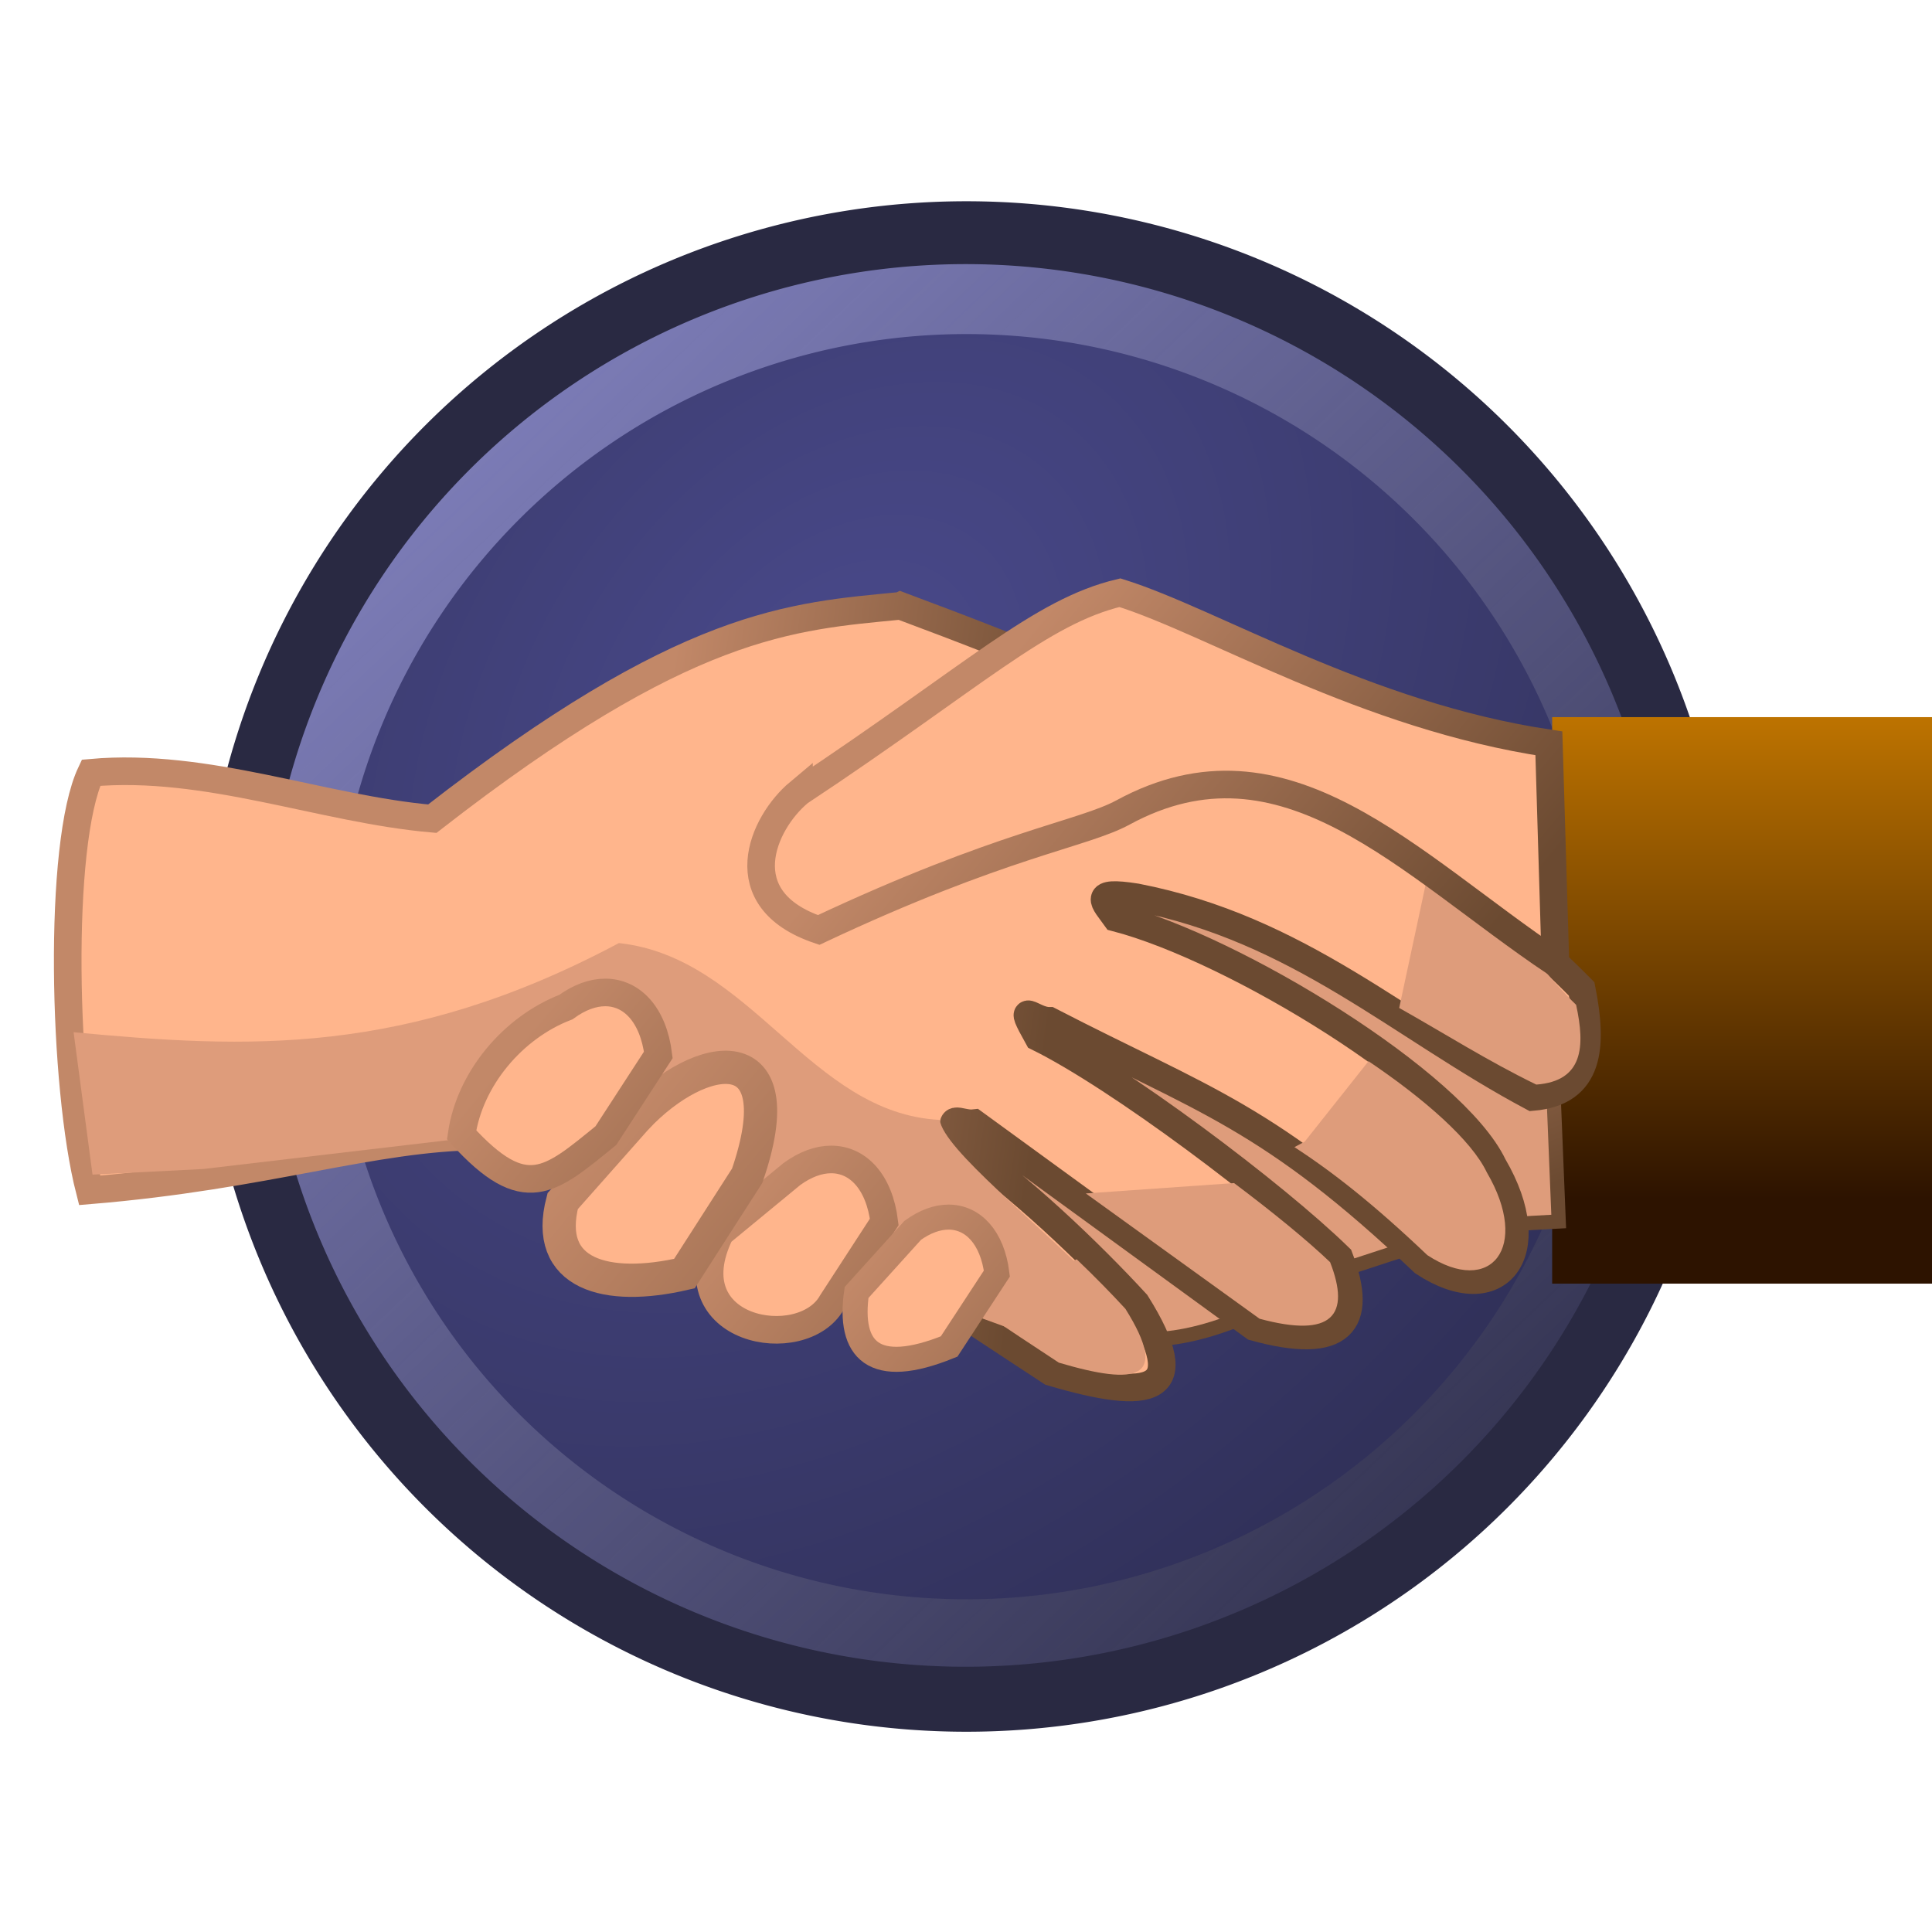 <svg xmlns="http://www.w3.org/2000/svg" xmlns:xlink="http://www.w3.org/1999/xlink" width="700" height="700" version="1.0"><defs><linearGradient id="c"><stop offset="0" style="stop-color:#c28868;stop-opacity:1"/><stop offset="1" style="stop-color:#6b4a31;stop-opacity:1"/></linearGradient><linearGradient id="b"><stop offset="0" style="stop-color:#bd7300;stop-opacity:1"/><stop offset="1" style="stop-color:#2d1300;stop-opacity:1"/></linearGradient><linearGradient id="d"><stop offset="0" style="stop-color:#4a4a8c;stop-opacity:1"/><stop offset="1" style="stop-color:#31315a;stop-opacity:1"/></linearGradient><linearGradient id="a"><stop offset="0" style="stop-color:#7b7bb5;stop-opacity:1"/><stop offset="1" style="stop-color:#7b7bb5;stop-opacity:0"/></linearGradient><linearGradient xlink:href="#a" id="e" x1="132.381" x2="708.571" y1="256.712" y2="860.934" gradientUnits="userSpaceOnUse"/><linearGradient xlink:href="#b" id="i" x1="638.305" x2="638.305" y1="259.831" y2="434.237" gradientUnits="userSpaceOnUse"/><linearGradient xlink:href="#c" id="t" x1="378.73" x2="530.593" y1="222.008" y2="348.957" gradientUnits="userSpaceOnUse"/><linearGradient xlink:href="#c" id="j" x1="489.561" x2="556.368" y1="234.366" y2="445.766" gradientTransform="matrix(.46 0 0 .576 224.706 204.897)" gradientUnits="userSpaceOnUse"/><linearGradient xlink:href="#c" id="v" x1="378.73" x2="530.593" y1="222.008" y2="348.957" gradientTransform="matrix(.91 0 0 .904 22.915 384.2)" gradientUnits="userSpaceOnUse"/><linearGradient xlink:href="#c" id="u" x1="378.73" x2="530.593" y1="222.008" y2="348.957" gradientTransform="translate(-52.857 339.166)" gradientUnits="userSpaceOnUse"/><linearGradient xlink:href="#c" id="w" x1="378.73" x2="530.593" y1="222.008" y2="348.957" gradientTransform="matrix(1.197 0 0 1.212 -179.457 264.528)" gradientUnits="userSpaceOnUse"/><linearGradient xlink:href="#c" id="x" x1="378.73" x2="530.593" y1="222.008" y2="348.957" gradientTransform="translate(-134.722 278.658)" gradientUnits="userSpaceOnUse"/><linearGradient xlink:href="#c" id="o" x1="638.046" x2="-190.21" y1="57.609" y2="459.307" gradientTransform="matrix(-.151 0 0 .527 354.235 401.594)" gradientUnits="userSpaceOnUse"/><filter id="h"><feGaussianBlur stdDeviation="10.371"/></filter><filter id="f"><feGaussianBlur stdDeviation="10.371"/></filter><filter id="s"><feGaussianBlur stdDeviation="3.057"/></filter><filter id="r" width="1.133" height="1.231" x="-.067" y="-.115"><feGaussianBlur stdDeviation="2.486"/></filter><filter id="q"><feGaussianBlur stdDeviation="2.486"/></filter><filter id="p"><feGaussianBlur stdDeviation="2.486"/></filter><radialGradient xlink:href="#d" id="g" cx="456.919" cy="685.967" r="345.714" fx="456.919" fy="685.967" gradientTransform="matrix(-1.095 -.861 1.202 -1.527 -30.721 1818.269)" gradientUnits="userSpaceOnUse"/></defs><path d="M708.571 515.22a345.714 345.714 0 1 1-691.428 0 345.714 345.714 0 1 1 691.428 0" style="opacity:1;fill:#292942;fill-opacity:1;fill-rule:evenodd;stroke:none;stroke-width:1;stroke-linecap:butt;stroke-linejoin:round;stroke-miterlimit:4;stroke-dasharray:none;stroke-dashoffset:0;stroke-opacity:1" transform="translate(59.115 -63.027)scale(.802)"/><path d="M708.571 515.22a345.714 345.714 0 1 1-691.428 0 345.714 345.714 0 1 1 691.428 0" style="opacity:1;fill:url(#e);fill-opacity:1;fill-rule:evenodd;stroke:none;stroke-width:1;stroke-linecap:butt;stroke-linejoin:round;stroke-miterlimit:4;stroke-dasharray:none;stroke-dashoffset:0;stroke-opacity:1;filter:url(#f)" transform="translate(83.155 -28.893)scale(.735)"/><path d="M708.571 515.22a345.714 345.714 0 1 1-691.428 0 345.714 345.714 0 1 1 691.428 0" style="opacity:1;fill:url(#g);fill-opacity:1;fill-rule:evenodd;stroke:none;stroke-width:1;stroke-linecap:butt;stroke-linejoin:round;stroke-miterlimit:4;stroke-dasharray:none;stroke-dashoffset:0;stroke-opacity:1;filter:url(#h)" transform="translate(109.599 8.655)scale(.663)"/><path d="M562.373 259.831H700v205.254H562.373z" style="opacity:1;fill:url(#i);fill-opacity:1;fill-rule:evenodd;stroke:none;stroke-width:2.806;stroke-linecap:butt;stroke-linejoin:round;stroke-miterlimit:4;stroke-dasharray:none;stroke-dashoffset:0;stroke-opacity:.948"/><path d="M438.969 264.594 306.094 377.969l97.312 106.062c23.901 4.618 44.824-3.867 84.219-24.375 46.75-15.358 47.36-15.536 77.125-17.094l-2.375-58.5z" style="fill:#de9c7b;fill-opacity:1;fill-rule:evenodd;stroke:url(#j);stroke-width:5.149;stroke-linecap:butt;stroke-linejoin:miter;stroke-miterlimit:4;stroke-dasharray:none;stroke-opacity:1"/><path d="M343.424 389.005c-39.69 3.888-77.643 5.526-169.656 77.125-40.001-3.49-81.67-20.408-123.65-16.643-12.193 25.66-10.124 113.732-.505 151.302 64.475-5.334 102.235-19.288 141.924-19.577 52.955-20.67 117.721 27.39 206.442 85.407 36.457 10.787 51.28 7.758 30.844-24.906-16.25-17.716-43.555-43.969-63.743-56.958-5.612-13.452-.63-7.636 5.032-8.312l101.442 73.852c31.824 8.788 39.88-1.582 30.844-25.187-23.515-22.978-80.117-65.502-109.161-79.79-7.963-14.29-2.093-5.859 4.156-5.938 55.958 28.91 79.783 34.51 135.558 87.5 26.883 17.651 43.795-3.285 25.218-35-14.267-30.02-93.563-78.624-136.745-89.875-4.14-5.817-9.176-10.032 7.406-7.406 59.078 11.477 95.704 46.873 143.563 72.375 20.993-1.756 21.913-18.581 17.812-39.157-64.61-65.522-155.718-104.865-246.78-138.812z" style="fill:#ffb58c;fill-opacity:1;fill-rule:evenodd;stroke:url(#o);stroke-width:10;stroke-linecap:butt;stroke-linejoin:miter;stroke-miterlimit:4;stroke-dasharray:none;stroke-opacity:1" transform="translate(-17.143 -169.505)"/><path d="m407.23 625.756-34.847 18.61c9.28 6.218 18.752 12.55 28.39 18.853 28.529 8.44 40.127 6.07 24.136-19.49-4.881-5.322-11.052-11.646-17.68-17.973" style="fill:#de9c7b;fill-opacity:1;fill-rule:evenodd;stroke:none;stroke-width:10;stroke-linecap:butt;stroke-linejoin:miter;stroke-miterlimit:4;stroke-dasharray:none;stroke-opacity:1" transform="translate(-17.143 -169.505)"/><path d="M533.837 489.751 524.1 533.44c16.381 8.858 32.097 18.493 49.676 26.7 17-1.245 17.745-13.185 14.424-27.787-16.729-15.44-30.657-39.954-54.363-42.6" style="fill:#de9c7b;fill-opacity:1;fill-rule:evenodd;stroke:none;stroke-width:10;stroke-linecap:butt;stroke-linejoin:miter;stroke-miterlimit:4;stroke-dasharray:none;stroke-opacity:1;filter:url(#p)" transform="matrix(1 0 0 1.04 -17.143 -189.579)"/><path d="m512.123 554.193-22.338 28.168-3.62 1.94c13.531 8.78 27.89 20.09 46.564 37.841 22.243 14.61 36.235-2.72 20.865-28.97-5.353-11.269-21.79-25.701-41.47-38.98" style="fill:#de9c7b;fill-opacity:1;fill-rule:evenodd;stroke:none;stroke-width:10;stroke-linecap:butt;stroke-linejoin:miter;stroke-miterlimit:4;stroke-dasharray:none;stroke-opacity:1;filter:url(#q)" transform="matrix(1.034 0 0 1.034 -33.699 -188.54)"/><path d="m463.14 598.154-52.709 3.756 61.781 45.396c25.881 7.146 32.434-1.288 25.084-20.485-7.928-7.747-20.493-18.225-34.157-28.667" style="fill:#de9c7b;fill-opacity:1;fill-rule:evenodd;stroke:none;stroke-width:10;stroke-linecap:butt;stroke-linejoin:miter;stroke-miterlimit:4;stroke-dasharray:none;stroke-opacity:1;filter:url(#r)" transform="matrix(1.019 0 0 1 -24.821 -169.505)"/><path d="M43.806 543.497c63 5.908 120.235 8.895 197.574-32.297 47.986 5.128 69.125 61.712 116.271 64.068 1.172 10.484 36.05 37.753 58.136 60.508l-28.475 16.61L191.55 581.2 90.702 593.064l-40.04 2.026z" style="fill:#de9c7b;fill-opacity:1;fill-rule:evenodd;stroke:none;stroke-width:1px;stroke-linecap:butt;stroke-linejoin:miter;stroke-opacity:1;filter:url(#s)" transform="translate(-17.143 -169.505)"/><path d="M289.492 287.119c63.716-42.323 87.475-65.53 116.27-72.373 33.275 10.365 88.91 44.668 155.424 54.576l2.373 79.492c-53.509-35.967-98.065-86.31-156.684-54.44-14.551 7.913-43.672 11.256-110.265 42.575-32.699-11.073-20.372-38.757-7.118-49.83z" style="fill:#ffb58c;fill-rule:evenodd;stroke:url(#t);stroke-width:10;stroke-linecap:butt;stroke-linejoin:miter;stroke-opacity:1;fill-opacity:1;stroke-miterlimit:4;stroke-dasharray:none"/><path d="M318.245 589.595c-4.44.01-9.303 1.726-14.219 5.312l-25.903 21.347c-17.581 35.814 29.719 44.154 40.403 25.216l19-29.25c-1.791-14.47-9.514-22.65-19.28-22.625z" style="fill:#ffb58c;fill-opacity:1;fill-rule:evenodd;stroke:url(#u);stroke-width:10;stroke-linecap:butt;stroke-linejoin:miter;stroke-miterlimit:4;stroke-dasharray:none;stroke-opacity:1" transform="translate(-17.143 -169.505)"/><path d="M360.776 610.485c-4.042.01-8.47 1.56-12.945 4.8l-20.342 22.506c-2.918 20.676 5.87 30.81 33.543 19.568l17.298-26.43c-1.63-13.075-8.662-20.465-17.554-20.444z" style="fill:#ffb58c;fill-opacity:1;fill-rule:evenodd;stroke:url(#v);stroke-width:9.07;stroke-linecap:butt;stroke-linejoin:miter;stroke-miterlimit:4;stroke-dasharray:none;stroke-opacity:1" transform="translate(-17.143 -169.505)"/><path d="m247.758 574.514-26.748 30.19c-6.994 26.58 15.766 32.834 44.105 26.25l22.744-35.455c17.595-51.01-16.687-45.901-40.101-20.985z" style="fill:#ffb58c;fill-opacity:1;fill-rule:evenodd;stroke:url(#w);stroke-width:12.046;stroke-linecap:butt;stroke-linejoin:miter;stroke-miterlimit:4;stroke-dasharray:none;stroke-opacity:1" transform="translate(-17.143 -169.505)"/><path d="M236.38 529.086c-4.439.011-9.302 1.727-14.218 5.313-19.187 7.376-34.865 25.998-37.768 46.262 23.078 25.33 31.943 16.802 52.268.3l19-29.25c-1.791-14.47-9.515-22.65-19.281-22.625z" style="fill:#ffb58c;fill-opacity:1;fill-rule:evenodd;stroke:url(#x);stroke-width:10;stroke-linecap:butt;stroke-linejoin:miter;stroke-miterlimit:4;stroke-dasharray:none;stroke-opacity:1" transform="translate(-17.143 -169.505)"/></svg>